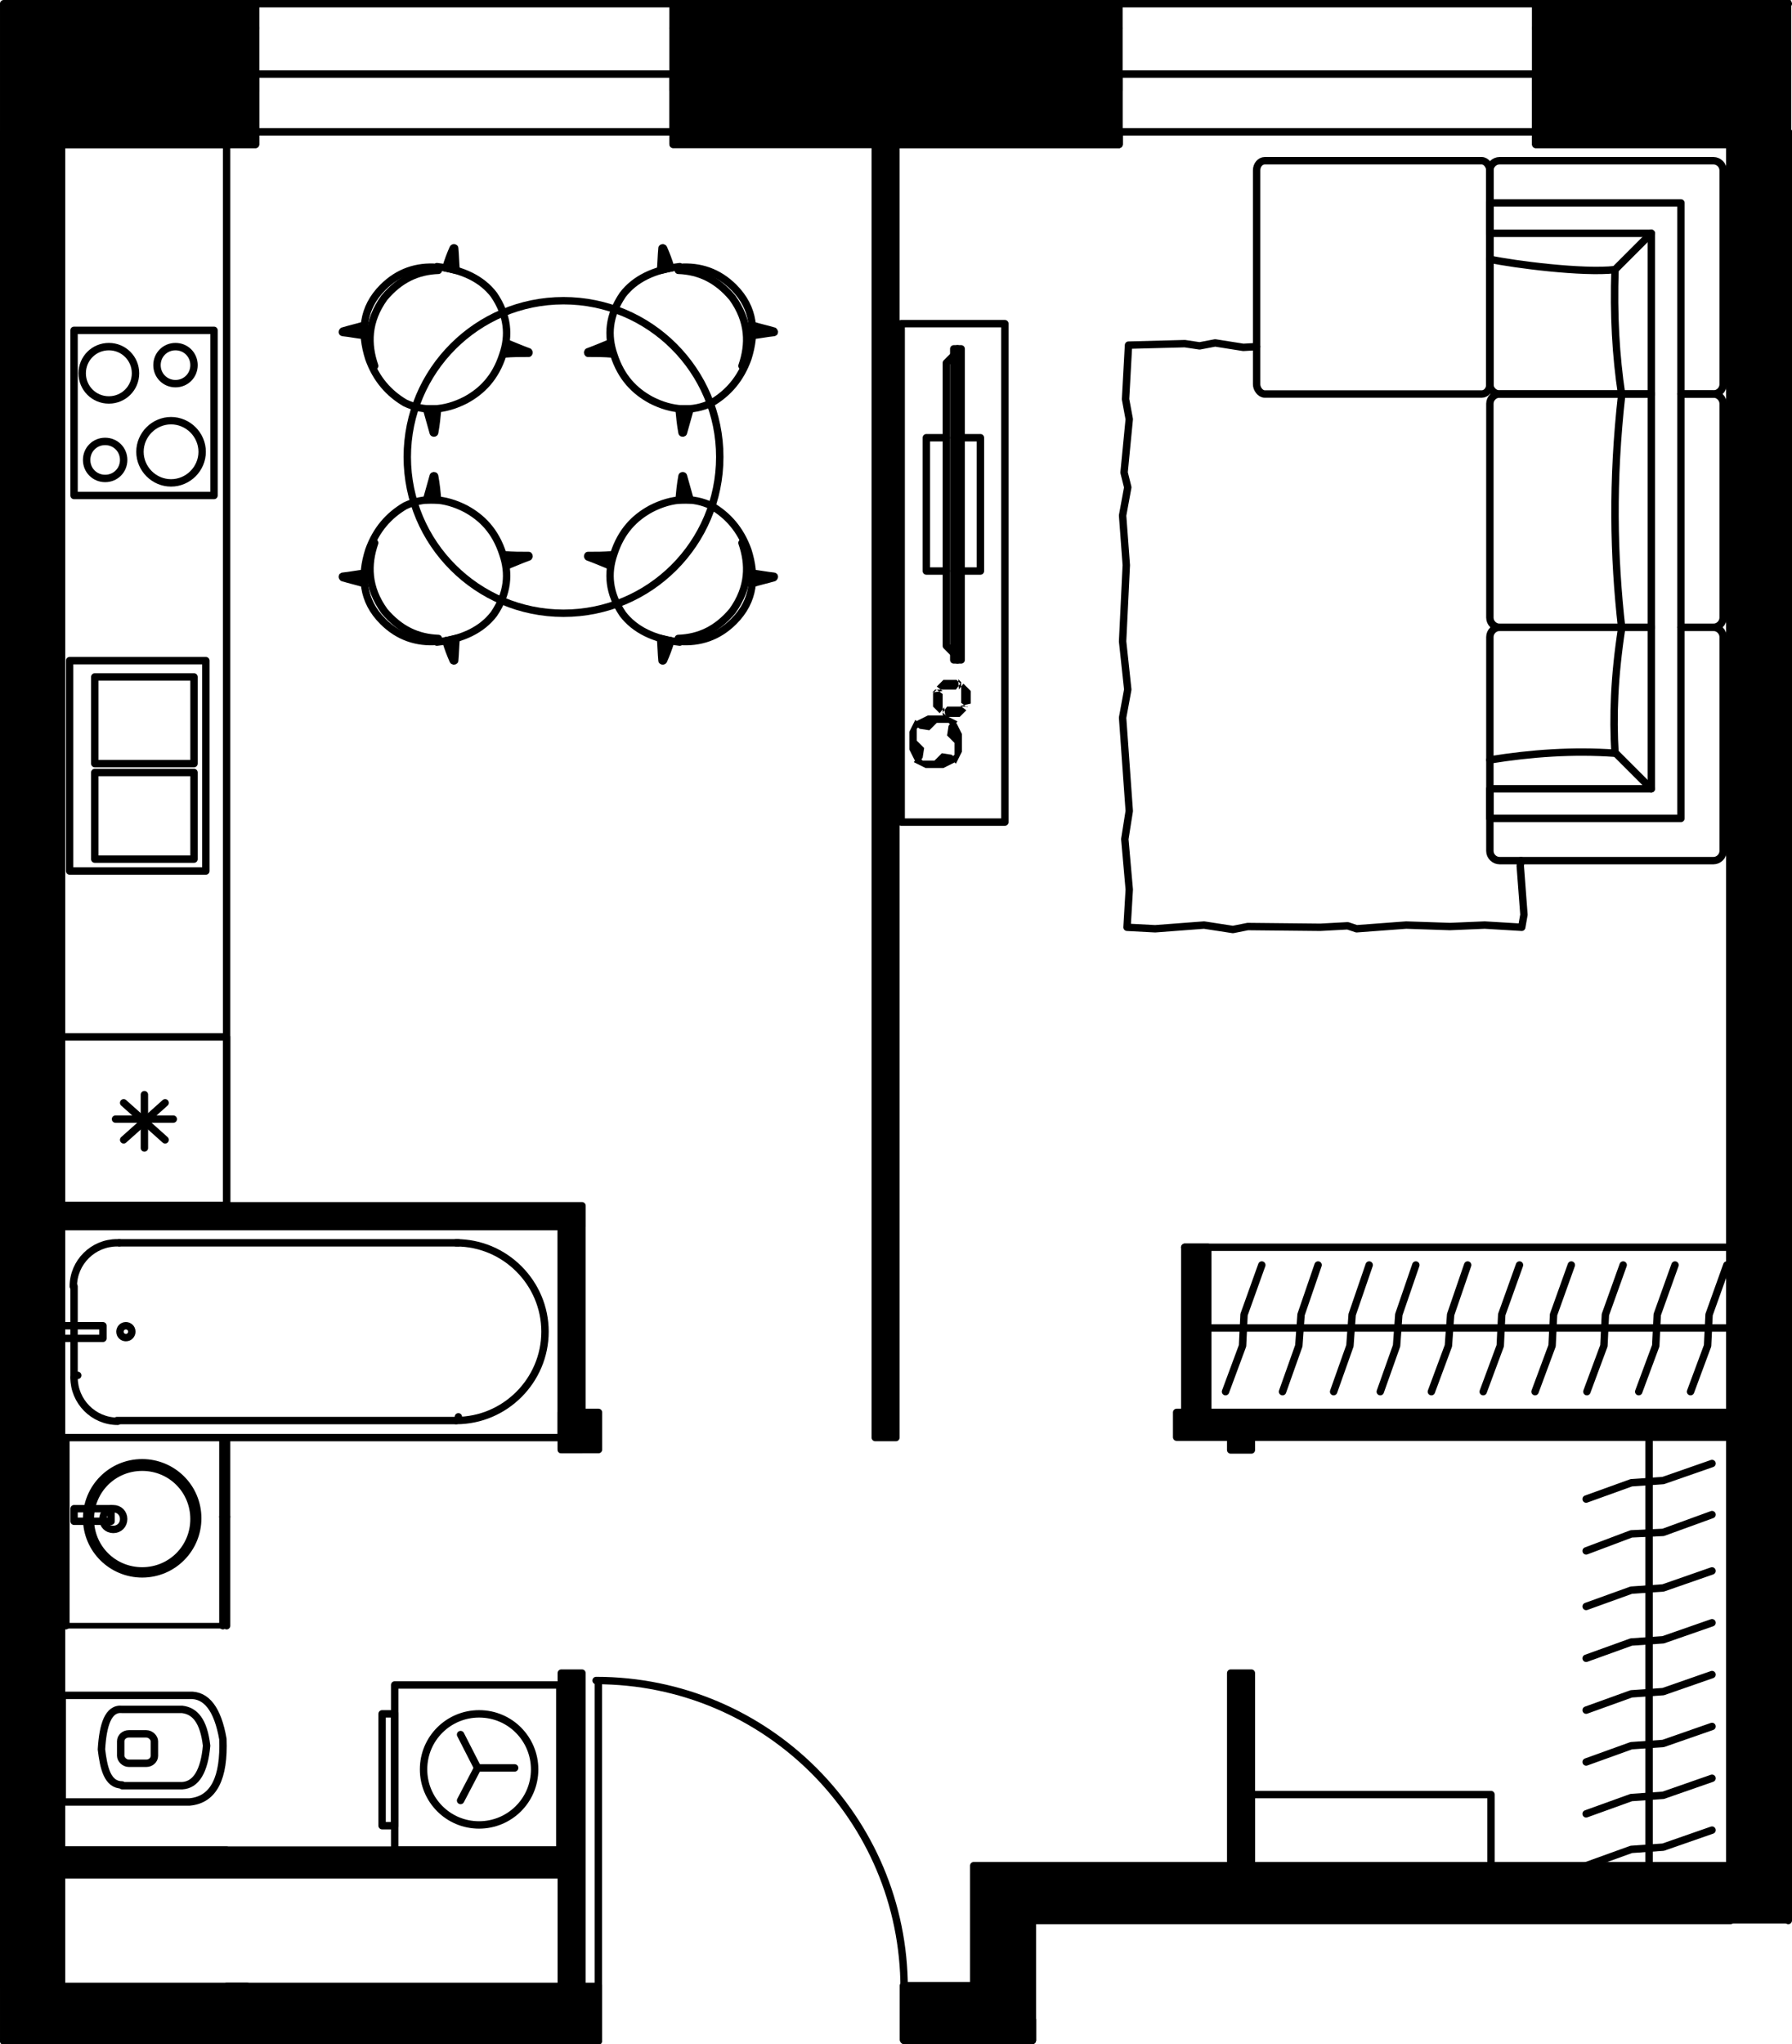 <?xml version='1.0' encoding='utf-8'?>
<svg xmlns="http://www.w3.org/2000/svg" style="shape-rendering:geometricPrecision; text-rendering:geometricPrecision; image-rendering:optimizeQuality; fill-rule:evenodd; clip-rule:evenodd" version="1.1" viewBox="0 0 2420 2760" xml:space="preserve">
 <defs>
  <style type="text/css">
   
    .str1 {stroke:black;stroke-width:7.62}
    .str2 {stroke:black;stroke-width:10;stroke-linecap:round;stroke-linejoin:round}
    .str0 {stroke:black;stroke-width:10;stroke-linecap:round;stroke-linejoin:round}
    .fil2 {fill:none}
    .fil0 {fill:none;fill-rule:nonzero}
    .fil1 {fill:black}
    .fil3 {fill:black;fill-rule:nonzero}
   
  </style>
 </defs>
 <g id="Слой_x0020_1">
  <g id="_1931999872">
   <polyline class="fil0 str0" points="758,1656 758,1941 83,1941 83,1656 758,1656 " />
   <path class="fil0 str0" d="M100 1860c0,32 26,59 59,59" />
   <line class="fil0 str0" x1="105" x2="105" y1="1857" y2="1857" />
   <line class="fil0 str0" x1="100" x2="100" y1="1860" y2="1737" />
   <path class="fil0 str0" d="M158 1678c-32,0 -59,26 -59,59" />
   <line class="fil0 str0" x1="161" x2="161" y1="1678" y2="1678" />
   <line class="fil0 str0" x1="161" x2="619" y1="1678" y2="1678" />
   <path class="fil0 str0" d="M616 1918c66,0 120,-54 120,-120 0,-66 -54,-120 -120,-120" />
   <line class="fil0 str0" x1="619" x2="619" y1="1913" y2="1913" />
   <line class="fil0 str0" x1="616" x2="158" y1="1918" y2="1918" />
   <path class="fil0 str0" d="M170 1790c-5,0 -8,4 -8,8 0,5 4,8 8,8 5,0 8,-4 8,-8 0,-5 -4,-8 -8,-8" />
   <polyline class="fil0 str0" points="139,1807 83,1807 83,1790 139,1790 139,1807 " />
   <line class="fil0 str0" x1="306" x2="306" y1="1941" y2="2195" />
   <g>
    <polyline class="fil0 str1" points="306,1941 83,1941 83,2195 306,2195 " />
   </g>
   <line class="fil0 str0" x1="89" x2="89" y1="1941" y2="2195" />
   <path class="fil0 str0" d="M192 1975c-42,0 -75,34 -75,75 0,42 34,75 75,75 42,0 75,-34 75,-75 0,-42 -34,-75 -75,-75" />
   <path class="fil0 str0" d="M192 1981c-39,0 -70,31 -70,70 0,39 31,70 70,70 39,0 70,-31 70,-70 0,-39 -31,-70 -70,-70" />
   <path class="fil0 str0" d="M153 2037c-8,0 -14,6 -14,14 0,8 6,14 14,14 8,0 14,-6 14,-14 0,-8 -6,-14 -14,-14" />
   <polyline class="fil0 str0" points="150,2054 100,2054 100,2037 150,2037 150,2054 " />
   <line class="fil0 str0" x1="301" x2="301" y1="1941" y2="2195" />
   <line class="fil0 str0" x1="306" x2="301" y1="2048" y2="2048" />
   <polyline class="fil0 str0" points="83,195 83,1628 306,1628 306,195 83,195 " />
   <polyline class="fil0 str0" points="306,1628 306,1400 83,1400 83,1628 306,1628 " />
   <polyline class="fil0 str0" points="289,669 289,446 100,446 100,669 289,669 " />
   <polyline class="fil0 str0" points="278,1176 278,892 94,892 94,1176 278,1176 " />
   <line class="fil0 str0" x1="195" x2="195" y1="1550" y2="1478" />
   <line class="fil0 str0" x1="223" x2="167" y1="1539" y2="1489" />
   <line class="fil0 str0" x1="234" x2="156" y1="1511" y2="1511" />
   <line class="fil0 str0" x1="223" x2="167" y1="1489" y2="1539" />
   <polyline class="fil0 str0" points="262,1160 262,1043 128,1043 128,1160 262,1160 " />
   <polyline class="fil0 str0" points="262,1031 262,914 128,914 128,1031 262,1031 " />
   <path class="fil0 str0" d="M142 596c-14,0 -25,11 -25,25 0,14 11,25 25,25 14,0 25,-11 25,-25 0,-14 -11,-25 -25,-25" />
   <path class="fil0 str0" d="M231 568c-23,0 -42,19 -42,42 0,23 19,42 42,42 23,0 42,-19 42,-42 0,-23 -19,-42 -42,-42" />
   <path class="fil0 str0" d="M147 468c-20,0 -36,16 -36,36 0,20 16,36 36,36 20,0 36,-16 36,-36 0,-20 -16,-36 -36,-36" />
   <path class="fil0 str0" d="M237 468c-14,0 -25,11 -25,25 0,14 11,25 25,25 14,0 25,-11 25,-25 0,-14 -11,-25 -25,-25" />
   <g id="_1932003648">
    <polyline class="fil0 str0" points="756,2498 533,2498 533,2275 756,2275 756,2498 " />
    <polyline class="fil0 str0" points="533,2465 516,2465 516,2314 533,2314 533,2465 " />
    <polyline class="fil0 str0" points="622,2431 645,2387 695,2387 " />
    <line class="fil0 str0" x1="645" x2="622" y1="2387" y2="2342" />
    <path class="fil0 str0" d="M647 2314c42,0 75,34 75,75 0,42 -34,75 -75,75 -42,0 -75,-34 -75,-75 0,-42 34,-75 75,-75" />
   </g>
   <polyline class="fil0 str0" points="1511,100 1511,38 1511,100 " />
   <polyline class="fil0 str0" points="2074,100 2074,38 2074,100 " />
   <polyline class="fil0 str0" points="1511,38 1511,5 1511,38 " />
   <polyline class="fil0 str0" points="2074,38 2074,5 2074,38 " />
   <polyline class="fil0 str0" points="1511,100 1511,122 1511,178 " />
   <polyline class="fil0 str0" points="2074,100 2074,122 2074,178 " />
   <line class="fil0 str0" x1="1472" x2="1511" y1="100" y2="100" />
   <line class="fil0 str0" x1="1472" x2="1472" y1="38" y2="100" />
   <line class="fil0 str0" x1="2114" x2="2074" y1="100" y2="100" />
   <line class="fil0 str0" x1="2114" x2="2114" y1="38" y2="100" />
   <polyline class="fil0 str0" points="345,100 345,38 345,100 " />
   <polyline class="fil0 str0" points="909,100 909,38 909,100 " />
   <polyline class="fil0 str0" points="345,38 345,5 345,38 " />
   <polyline class="fil0 str0" points="909,38 909,5 909,38 " />
   <polyline class="fil0 str0" points="345,100 345,122 345,178 " />
   <polyline class="fil0 str0" points="909,100 909,122 909,178 " />
   <line class="fil0 str0" x1="306" x2="345" y1="100" y2="100" />
   <line class="fil0 str0" x1="306" x2="306" y1="38" y2="100" />
   <line class="fil0 str0" x1="948" x2="909" y1="100" y2="100" />
   <line class="fil0 str0" x1="948" x2="948" y1="38" y2="100" />
   <line class="fil0 str0" x1="83" x2="345" y1="178" y2="178" />
   <line class="fil0 str0" x1="909" x2="1210" y1="178" y2="178" />
   <line class="fil0 str0" x1="2074" x2="2337" y1="178" y2="178" />
   <line class="fil0 str0" x1="2415" x2="2074" y1="5" y2="5" />
   <line class="fil0 str0" x1="1511" x2="909" y1="5" y2="5" />
   <line class="fil0 str0" x1="345" x2="5" y1="5" y2="5" />
   <line class="fil0 str0" x1="2074" x2="1511" y1="5" y2="5" />
   <line class="fil0 str0" x1="2074" x2="1511" y1="178" y2="178" />
   <polyline class="fil0 str0" points="2074,100 1790,100 1511,100 " />
   <line class="fil0 str0" x1="2074" x2="2074" y1="100" y2="122" />
   <line class="fil0 str0" x1="1511" x2="1511" y1="100" y2="122" />
   <line class="fil0 str0" x1="909" x2="345" y1="5" y2="5" />
   <line class="fil0 str0" x1="909" x2="345" y1="178" y2="178" />
   <polyline class="fil0 str0" points="909,100 624,100 345,100 " />
   <line class="fil0 str0" x1="909" x2="909" y1="100" y2="122" />
   <line class="fil0 str0" x1="345" x2="345" y1="100" y2="122" />
   <line class="fil0 str0" x1="1394" x2="1394" y1="2727" y2="2755" />
   <polyline class="fil0 str0" points="808,2682 808,2699 808,2755 " />
   <polyline class="fil0 str0" points="1221,2682 1221,2699 1221,2755 " />
   <line class="fil0 str0" x1="5" x2="808" y1="2755" y2="2755" />
   <path class="fil0 str0" d="M1221 2755l95 0m0 -73l-95 0" />
   <line class="fil0 str0" x1="808" x2="83" y1="2682" y2="2682" />
   <path class="fil0 str0" d="M1221 2685c0,-230 -186,-416 -416,-416" />
   <line class="fil0 str0" x1="808" x2="808" y1="2682" y2="2270" />
   <line class="fil0 str0" x1="1221" x2="1221" y1="2682" y2="2699" />
   <line class="fil0 str0" x1="808" x2="808" y1="2682" y2="2699" />
   <line class="fil0 str0" x1="1182" x2="1182" y1="178" y2="195" />
   <polyline class="fil0 str0" points="1210,195 1210,178 1182,178 " />
   <path class="fil0 str0" d="M5 178l0 2203m78 0l0 -2203" />
   <path class="fil0 str0" d="M2337 178l0 2203m78 0l0 -2203" />
   <polyline class="fil0 str0" points="83,195 345,195 345,100 306,100 " />
   <path class="fil0 str0" d="M909 195l602 0 0 -95 -39 0m-524 0l-39 0 0 95" />
   <path class="fil0 str0" d="M2074 195l262 0m-223 -95l-39 0 0 95" />
   <line class="fil0 str0" x1="1394" x2="2337" y1="2593" y2="2593" />
   <line class="fil0 str0" x1="2337" x2="1394" y1="2521" y2="2521" />
   <path class="fil0 str0" d="M1316 2593l0 89m0 73l78 0 0 -162" />
   <path class="fil0 str0" d="M2415 2593l0 -212m-78 0l0 139" />
   <path class="fil0 str0" d="M83 2682l0 -301m-78 0l0 301m0 73l78 0" />
   <path class="fil0 str0" d="M1394 2755l0 -162m0 -73l-78 0 0 162m0 73l78 0" />
   <line class="fil0 str0" x1="758" x2="758" y1="1656" y2="1941" />
   <line class="fil0 str0" x1="758" x2="786" y1="2682" y2="2682" />
   <polyline class="fil0 str0" points="306,2498 83,2498 83,2532 " />
   <polyline class="fil0 str0" points="306,1628 83,1628 83,1656 345,1656 " />
   <line class="fil0 str0" x1="496" x2="758" y1="1656" y2="1656" />
   <line class="fil0 str0" x1="2337" x2="2337" y1="1941" y2="1907" />
   <line class="fil0 str0" x1="1662" x2="1690" y1="2521" y2="2521" />
   <line class="fil0 str0" x1="306" x2="334" y1="2682" y2="2682" />
   <path class="fil1 str2" d="M2074 5l0 33 0 61 0 22 0 73 262 0 0 0 0 1712 0 33 0 441 0 139 -647 0 -28 0 -268 0 -78 0 0 73 0 89 -95 0c0,1 0,2 0,3l0 14 0 56 95 0 78 0 0 -28 0 -134 1021 0 0 -61 0 -33 0 -117 0 -106 0 -335 0 -134 0 -17 0 -134 0 -28 0 -229 0 -1205 0 -190 -340 0z" />
   <polygon class="fil1 str2" points="1511,100 1511,38 1511,5 909,5 909,38 909,100 909,122 909,178 1182,178 1210,178 1210,195 1511,195 1511,178 1511,122 " />
   <path class="fil1 str2" d="M345 100l0 -61 0 -33 -340 0 0 190 0 1205 0 229 0 28 0 284c0,271 0,543 0,814l0 0 78 0 725 0 0 -56 0 -17 -22 0 -28 0 -100 0 -6 0 -11 0 -106 0 -11 0 -6 0 -184 0 -28 0 -223 0c0,-247 0,-495 0,-742l0 -134 0 -17 0 -134 0 -28 0 -229 0 -1205 0 -8 262 8 0 -73 0 -22z" />
   <polyline class="fil2 str2" points="5,195 345,195 345,178 5,178 " />
   <rect class="fil1 str2" height="16.73" width="602.43" x="909" y="178" />
   <polyline class="fil2 str2" points="2415,178 2074,178 2074,195 2415,195 " />
   <line class="fil2 str2" x1="1394" x2="1394" y1="2755" y2="2727" />
   <rect class="fil1 str2" height="262.17" width="27.9" x="1662" y="2259" />
   <rect class="fil1 str2" height="33.47" width="747.47" x="1589" y="1907" />
   <rect class="fil1 str2" height="16.74" width="27.9" x="1662" y="1941" />
   <rect class="fil1 str2" height="301.22" width="27.9" x="758" y="1656" />
   <rect class="fil1 str2" height="27.89" width="727.95" x="58" y="1628" />
   <rect class="fil1 str2" height="33.47" width="718.75" x="39" y="2498" />
   <rect class="fil1 str2" height="423.94" width="27.9" x="758" y="2259" />
   <rect class="fil1 str2" height="50.21" width="50.2" x="758" y="1907" />
   <rect class="fil1 str2" height="1745.95" width="27.89" x="1182" y="195" />
   <g id="_1932016672">
    <path class="fil2 str2" d="M84 2433c57,0 114,0 172,0 33,-3 47,-33 45,-85 -7,-40 -22,-60 -45,-59l-172 0 0 145z" />
    <path class="fil2 str2" d="M165 2411c27,0 54,0 81,0 19,-1 30,-20 33,-54 -4,-34 -16,-47 -33,-49 -27,0 -54,0 -81,0 -19,-2 -26,21 -28,54 3,25 8,48 28,48z" />
    <rect class="fil2 str2" height="39.74" rx="11" ry="10" width="45.52" x="163" y="2341" />
   </g>
   <circle class="fil2 str2" cx="761" cy="617" r="211" />
   <path class="fil2 str2" d="M590 360c35,4 61,17 77,38 19,28 21,55 12,81 -10,31 -28,49 -50,61 -29,15 -57,16 -82,4 -22,-13 -39,-32 -49,-60 -11,-35 -9,-68 19,-96 21,-21 46,-29 73,-27z" />
   <path class="fil2 str2" d="M506 494c-10,-29 -10,-60 13,-92 21,-25 45,-36 73,-37" />
   <path class="fil1 str2" d="M602 362c3,-10 6,-18 10,-27 1,-1 2,0 2,0 1,10 1,20 2,30 -4,-1 -9,-2 -13,-3z" />
   <path class="fil1 str2" d="M684 463c10,4 19,8 30,12 1,1 0,2 0,2 -11,0 -22,0 -33,1 2,-5 3,-9 4,-14z" />
   <path class="fil1 str2" d="M591 552c-1,11 -2,21 -4,32 0,1 -2,1 -2,0 -3,-11 -6,-21 -9,-32 5,0 10,0 15,0z" />
   <path class="fil1 str2" d="M492 453c-10,-1 -19,-3 -29,-4 -1,0 -1,-1 0,-2 10,-3 19,-5 29,-8 0,4 0,9 0,13z" />
   <path class="fil2 str2" d="M918 360c-35,4 -61,17 -77,38 -19,28 -21,55 -12,81 10,31 28,49 50,61 29,15 57,16 82,4 22,-13 39,-32 49,-60 11,-35 9,-68 -19,-96 -21,-21 -46,-29 -73,-27z" />
   <path class="fil2 str2" d="M1002 494c10,-29 10,-60 -13,-92 -21,-25 -45,-36 -73,-37" />
   <path class="fil1 str2" d="M906 362c-3,-10 -6,-18 -10,-27 -1,-1 -2,0 -2,0 -1,10 -1,20 -2,30 4,-1 9,-2 13,-3z" />
   <path class="fil1 str2" d="M824 463c-10,4 -19,8 -30,12 -1,1 0,2 0,2 11,0 22,0 33,1 -2,-5 -3,-9 -4,-14z" />
   <path class="fil1 str2" d="M917 552c1,11 2,21 4,32 0,1 2,1 2,0 3,-11 6,-21 9,-32 -5,0 -10,0 -15,0z" />
   <path class="fil1 str2" d="M1016 453c10,-1 19,-3 29,-4 1,0 1,-1 0,-2 -10,-3 -20,-5 -29,-8 0,4 0,9 0,13z" />
   <path class="fil2 str2" d="M590 867c35,-4 61,-17 77,-38 19,-28 21,-55 12,-81 -10,-31 -28,-49 -50,-61 -29,-15 -57,-16 -82,-4 -22,13 -39,32 -49,60 -11,35 -9,68 19,96 21,21 46,29 73,27z" />
   <path class="fil2 str2" d="M506 733c-10,29 -10,60 13,92 21,25 45,36 73,37" />
   <path class="fil1 str2" d="M602 865c3,10 6,18 10,27 1,1 2,0 2,0 1,-10 1,-20 2,-30 -4,1 -9,2 -13,3z" />
   <path class="fil1 str2" d="M684 764c10,-4 19,-8 30,-12 1,-1 0,-2 0,-2 -11,0 -22,0 -33,-1 2,5 3,9 4,14z" />
   <path class="fil1 str2" d="M591 675c-1,-11 -2,-21 -4,-32 0,-1 -2,-1 -2,0 -3,11 -6,21 -9,32 5,0 10,0 15,0z" />
   <path class="fil1 str2" d="M492 774c-10,1 -19,3 -29,4 -1,0 -1,1 0,2 10,3 19,5 29,8 0,-4 0,-9 0,-13z" />
   <path class="fil2 str2" d="M918 867c-35,-4 -61,-17 -77,-38 -19,-28 -21,-55 -12,-81 10,-31 28,-49 50,-61 29,-15 57,-16 82,-4 22,13 39,32 49,60 11,35 9,68 -19,96 -21,21 -46,29 -73,27z" />
   <path class="fil2 str2" d="M1002 733c10,29 10,60 -13,92 -21,25 -45,36 -73,37" />
   <path class="fil1 str2" d="M906 865c-3,10 -6,18 -10,27 -1,1 -2,0 -2,0 -1,-10 -1,-20 -2,-30 4,1 9,2 13,3z" />
   <path class="fil1 str2" d="M824 764c-10,-4 -19,-8 -30,-12 -1,-1 0,-2 0,-2 11,0 22,0 33,-1 -2,5 -3,9 -4,14z" />
   <path class="fil1 str2" d="M917 675c1,-11 2,-21 4,-32 0,-1 2,-1 2,0 3,11 6,21 9,32 -5,0 -10,0 -15,0z" />
   <path class="fil1 str2" d="M1016 774c10,1 19,3 29,4 1,0 1,1 0,2 -10,3 -20,5 -29,8 0,-4 0,-9 0,-13z" />
   <rect class="fil2 str2" height="315" rx="11" ry="13" width="315" x="1697" y="217" />
   <path class="fil2 str2" d="M2270 532l44 0c7,0 13,-6 13,-13l0 -289c0,-7 -6,-13 -13,-13l-289 0c-7,0 -13,6 -13,13l0 289c0,7 6,13 13,13l205 0" />
   <path class="fil2 str2" d="M2230 532l-205 0c-7,0 -13,6 -13,13l0 289c0,7 6,13 13,13l205 0m40 0l44 0c7,0 13,-6 13,-13l0 -289c0,-7 -6,-13 -13,-13l-44 0" />
   <path class="fil2 str2" d="M2230 847l-205 0c-7,0 -13,6 -13,13l0 289c0,7 6,13 13,13l289 0c7,0 13,-6 13,-13l0 -289c0,-7 -6,-13 -13,-13l-44 0" />
   <polygon class="fil2 str2" points="2012,274 2270,274 2270,1105 2012,1105 2012,1065 2230,1065 2230,315 2012,315 " />
   <path class="fil2 str2" d="M2012 350c33,7 126,19 169,14 -2,61 1,116 9,169 -13,116 -11,218 0,315 -10,65 -12,119 -9,169 -57,-4 -113,0 -169,9" />
   <line class="fil2 str2" x1="2181" x2="2230" y1="364" y2="315" />
   <line class="fil2 str2" x1="2181" x2="2230" y1="1016" y2="1065" />
   <polyline class="fil2 str2" points="1697,468 1679,469 1641,463 1620,467 1600,464 1524,466 1520,539 1525,566 1518,638 1523,658 1516,696 1521,763 1516,866 1523,931 1516,969 1525,1095 1519,1133 1525,1201 1522,1252 1560,1254 1626,1249 1665,1255 1685,1251 1783,1252 1820,1250 1832,1254 1899,1249 1958,1251 2005,1249 2055,1252 2058,1235 2053,1169 2054,1162 " />
   <rect class="fil2 str2" height="673" width="140" x="1217" y="437" />
   <g>
    <path class="fil3" d="M1297 952l8 6 0 0 0 0 0 0 0 0 0 0 0 0 0 0 0 0 0 0 0 0 0 0 0 0 0 0 0 0 0 0 0 0 0 0 0 0 0 0 0 0 0 0 0 0 0 0 0 0 0 0 0 0 0 0 0 0 0 0 0 0 0 0 0 0 0 0 0 0 0 0 0 0 0 0 0 0 0 0 0 0 0 0 0 0 0 0 0 0 0 0 0 0 0 0 0 0 0 0 0 0 0 0 0 0 0 0 0 0 0 0 0 0 0 0 0 0 0 0 0 0 0 0 0 0 0 0 0 0zm-2 -21l6 -8 0 0 1 1 1 1 1 1 1 1 1 1 1 1 1 1 1 1 1 1 1 1 0 1 0 1 0 1 0 1 0 1 0 1 0 1 0 1 0 1 0 1 0 1 0 1 0 1 0 1 0 1 0 1 0 1 -1 1 -1 1 -1 1 -1 1 -1 1 -8 -6 0 -1 0 -1 0 -1 0 -1 0 -1 0 -1 0 -1 0 -1 0 -1 0 -1 0 -1 0 -1 0 -1 0 -1 0 -1 0 -1 0 -1 0 -1 0 -1 0 -1 0 -1 0 -1 0 -1 0 -1 0 -1 0 -1 0 -1 0 -1 -1 -1 -1 -1 -1 -1 -1 -1 0 0zm6 -8l-6 8 0 0 0 0 0 0 0 0 0 0 0 0 0 0 0 0 0 0 0 0 0 0 0 0 0 0 0 0 0 0 0 0 0 0 0 0 0 0 0 0 0 0 0 0 0 0 0 0 0 0 0 0 0 0 0 0 0 0 0 0 0 0 0 0 0 0 0 0 0 0 0 0 0 0 0 0 0 0 0 0 0 0 0 0 0 0 0 0 0 0 0 0 0 0 0 0 0 0 0 0 0 0 0 0 0 0 0 0 0 0 0 0 0 0 0 0 0 0 0 0 0 0 0 0 0 0 0 0zm-28 10l-8 -6 0 0 1 -1 1 -1 1 -1 1 -1 1 -1 1 -1 1 -1 1 -1 1 -1 1 0 1 0 1 0 1 0 1 0 1 0 1 0 1 0 1 0 1 0 1 0 1 0 1 0 1 0 1 0 1 0 1 0 1 0 1 1 1 1 1 1 1 1 1 1 -6 8 -1 0 -1 0 -1 0 -1 0 -1 0 -1 0 -1 0 -1 0 -1 0 -1 0 -1 0 -1 0 -1 0 -1 0 -1 0 -1 0 -1 0 -1 0 -1 0 -1 0 -1 0 -1 0 -1 0 -1 0 -1 0 -1 0 -1 0 -1 0 -1 1 -1 1 -1 1 -1 1 0 0zm-8 -6l8 6 0 0 0 0 0 0 0 0 0 0 0 0 0 0 0 0 0 0 0 0 0 0 0 0 0 0 0 0 0 0 0 0 0 0 0 0 0 0 0 0 0 0 0 0 0 0 0 0 0 0 0 0 0 0 0 0 0 0 0 0 0 0 0 0 0 0 0 0 0 0 0 0 0 0 0 0 0 0 0 0 0 0 0 0 0 0 0 0 0 0 0 0 0 0 0 0 0 0 0 0 0 0 0 0 0 0 0 0 0 0 0 0 0 0 0 0 0 0 0 0 0 0 0 0 0 0 0 0zm10 28l-6 8 0 0 -1 -1 -1 -1 -1 -1 -1 -1 -1 -1 -1 -1 -1 -1 -1 -1 -1 -1 0 -1 0 -1 0 -1 0 -1 0 -1 0 -1 0 -1 0 -1 0 -1 0 -1 0 -1 0 -1 0 -1 0 -1 0 -1 0 -1 0 -1 0 -1 1 -1 1 -1 1 -1 1 -1 1 -1 8 6 0 1 0 1 0 1 0 1 0 1 0 1 0 1 0 1 0 1 0 1 0 1 0 1 0 1 0 1 0 1 0 1 0 1 0 1 0 1 0 1 0 1 0 1 0 1 0 1 0 1 0 1 0 1 0 1 1 1 1 1 1 1 1 1 0 0zm-6 8l6 -8 0 0 0 0 0 0 0 0 0 0 0 0 0 0 0 0 0 0 0 0 0 0 0 0 0 0 0 0 0 0 0 0 0 0 0 0 0 0 0 0 0 0 0 0 0 0 0 0 0 0 0 0 0 0 0 0 0 0 0 0 0 0 0 0 0 0 0 0 0 0 0 0 0 0 0 0 0 0 0 0 0 0 0 0 0 0 0 0 0 0 0 0 0 0 0 0 0 0 0 0 0 0 0 0 0 0 0 0 0 0 0 0 0 0 0 0 0 0 0 0 0 0 0 0 0 0 0 0zm28 -10l8 6 -1 1 -1 1 -1 1 -1 1 -1 1 -1 1 -1 1 -1 1 -1 1 -1 0 -1 0 -1 0 -1 0 -1 0 -1 0 -1 0 -1 0 -1 0 -1 0 -1 0 -1 0 -1 0 -1 0 -1 0 -1 0 -1 0 -1 -1 -1 -1 -1 -1 -1 -1 -1 -1 -1 -1 6 -8 1 0 1 0 1 0 1 0 1 0 1 0 1 0 1 0 1 0 1 0 1 0 1 0 1 0 1 0 1 0 1 0 1 0 1 0 1 0 1 0 1 0 1 0 1 0 1 0 1 0 1 0 1 0 1 0 1 -1 1 -1 1 -1 1 -1zm8 6l-8 -6 0 0 0 0 0 0 0 0 0 0 0 0 0 0 0 0 0 0 0 0 0 0 0 0 0 0 0 0 0 0 0 0 0 0 0 0 0 0 0 0 0 0 0 0 0 0 0 0 0 0 0 0 0 0 0 0 0 0 0 0 0 0 0 0 0 0 0 0 0 0 0 0 0 0 0 0 0 0 0 0 0 0 0 0 0 0 0 0 0 0 0 0 0 0 0 0 0 0 0 0 0 0 0 0 0 0 0 0 0 0 0 0 0 0 0 0 0 0 0 0 0 0 0 0 0 0 0 0z" />
   </g>
   <g>
    <path class="fil3" d="M1285 1019l8 6 0 0 0 0 0 0 0 0 0 0 0 0 0 0 0 0 0 0 0 0 0 0 0 0 0 0 0 0 0 0 0 0 0 0 0 0 0 0 0 0 0 0 0 0 0 0 0 0 0 0 0 0 0 0 0 0 0 0 0 0 0 0 0 0 0 0 0 0 0 0 0 0 0 0 0 0 0 0 0 0 0 0 0 0 0 0 0 0 0 0 0 0 0 0 0 0 0 0 0 0 0 0 0 0 0 0 0 0 0 0 0 0 0 0 0 0 0 0 0 0 0 0 0 0 0 0 0 0zm-4 -39l6 -8 0 0 1 1 1 1 1 1 1 1 1 1 1 2 1 2 1 2 1 2 1 2 1 2 1 2 0 2 0 2 0 2 0 2 0 2 0 2 0 2 0 2 0 2 0 2 0 2 0 2 -1 2 -1 2 -1 2 -1 2 -1 2 -1 2 -1 2 -1 2 -8 -6 1 -1 1 -1 1 -1 1 -1 1 -1 1 -1 0 -1 0 -1 0 -1 0 -1 0 -1 0 -1 0 -1 0 -1 0 -1 0 -1 0 -1 0 -1 0 -1 0 -1 0 -1 0 -1 -1 -1 -1 -1 -1 -1 -1 -1 -1 -1 -1 -1 -1 -1 -1 -1 -1 -1 -1 -1 0 0zm6 -8l-6 8 0 0 0 0 0 0 0 0 0 0 0 0 0 0 0 0 0 0 0 0 0 0 0 0 0 0 0 0 0 0 0 0 0 0 0 0 0 0 0 0 0 0 0 0 0 0 0 0 0 0 0 0 0 0 0 0 0 0 0 0 0 0 0 0 0 0 0 0 0 0 0 0 0 0 0 0 0 0 0 0 0 0 0 0 0 0 0 0 0 0 0 0 0 0 0 0 0 0 0 0 0 0 0 0 0 0 0 0 0 0 0 0 0 0 0 0 0 0 0 0 0 0 0 0 0 0 0 0zm-45 12l-8 -6 0 0 1 -1 1 -1 1 -1 1 -1 1 -1 2 -1 2 -1 2 -1 2 -1 2 -1 2 -1 2 -1 2 0 2 0 2 0 2 0 2 0 2 0 2 0 2 0 2 0 2 0 2 0 2 0 2 1 2 1 2 1 2 1 2 1 2 1 2 1 2 1 -6 8 -1 -1 -1 -1 -1 -1 -1 -1 -1 -1 -1 -1 -1 0 -1 0 -1 0 -1 0 -1 0 -1 0 -1 0 -1 0 -1 0 -1 0 -1 0 -1 0 -1 0 -1 0 -1 0 -1 0 -1 1 -1 1 -1 1 -1 1 -1 1 -1 1 -1 1 -1 1 -1 1 -1 1 0 0zm-8 -6l8 6 0 0 0 0 0 0 0 0 0 0 0 0 0 0 0 0 0 0 0 0 0 0 0 0 0 0 0 0 0 0 0 0 0 0 0 0 0 0 0 0 0 0 0 0 0 0 0 0 0 0 0 0 0 0 0 0 0 0 0 0 0 0 0 0 0 0 0 0 0 0 0 0 0 0 0 0 0 0 0 0 0 0 0 0 0 0 0 0 0 0 0 0 0 0 0 0 0 0 0 0 0 0 0 0 0 0 0 0 0 0 0 0 0 0 0 0 0 0 0 0 0 0 0 0 0 0 0 0zm12 45l-6 8 0 0 -1 -1 -1 -1 -1 -1 -1 -1 -1 -1 -1 -2 -1 -2 -1 -2 -1 -2 -1 -2 -1 -2 -1 -2 0 -2 0 -2 0 -2 0 -2 0 -2 0 -2 0 -2 0 -2 0 -2 0 -2 0 -2 0 -2 1 -2 1 -2 1 -2 1 -2 1 -2 1 -2 1 -2 1 -2 8 6 -1 1 -1 1 -1 1 -1 1 -1 1 -1 1 0 1 0 1 0 1 0 1 0 1 0 1 0 1 0 1 0 1 0 1 0 1 0 1 0 1 0 1 0 1 0 1 1 1 1 1 1 1 1 1 1 1 1 1 1 1 1 1 1 1 1 1 0 0zm-6 8l6 -8 0 0 0 0 0 0 0 0 0 0 0 0 0 0 0 0 0 0 0 0 0 0 0 0 0 0 0 0 0 0 0 0 0 0 0 0 0 0 0 0 0 0 0 0 0 0 0 0 0 0 0 0 0 0 0 0 0 0 0 0 0 0 0 0 0 0 0 0 0 0 0 0 0 0 0 0 0 0 0 0 0 0 0 0 0 0 0 0 0 0 0 0 0 0 0 0 0 0 0 0 0 0 0 0 0 0 0 0 0 0 0 0 0 0 0 0 0 0 0 0 0 0 0 0 0 0 0 0zm45 -12l8 6 -1 1 -1 1 -1 1 -1 1 -1 1 -2 1 -2 1 -2 1 -2 1 -2 1 -2 1 -2 1 -2 0 -2 0 -2 0 -2 0 -2 0 -2 0 -2 0 -2 0 -2 0 -2 0 -2 0 -2 0 -2 -1 -2 -1 -2 -1 -2 -1 -2 -1 -2 -1 -2 -1 -2 -1 6 -8 1 1 1 1 1 1 1 1 1 1 1 1 1 0 1 0 1 0 1 0 1 0 1 0 1 0 1 0 1 0 1 0 1 0 1 0 1 0 1 0 1 0 1 0 1 -1 1 -1 1 -1 1 -1 1 -1 1 -1 1 -1 1 -1 1 -1 1 -1zm8 6l-8 -6 0 0 0 0 0 0 0 0 0 0 0 0 0 0 0 0 0 0 0 0 0 0 0 0 0 0 0 0 0 0 0 0 0 0 0 0 0 0 0 0 0 0 0 0 0 0 0 0 0 0 0 0 0 0 0 0 0 0 0 0 0 0 0 0 0 0 0 0 0 0 0 0 0 0 0 0 0 0 0 0 0 0 0 0 0 0 0 0 0 0 0 0 0 0 0 0 0 0 0 0 0 0 0 0 0 0 0 0 0 0 0 0 0 0 0 0 0 0 0 0 0 0 0 0 0 0 0 0z" />
   </g>
   <path class="fil2 str2" d="M1278 771l-27 0 0 -180 27 0m21 0l25 0 0 180 -25 0" />
   <polygon class="fil1 str2" points="1288,891 1288,471 1298,471 1298,891 " />
   <polyline class="fil2 str2" points="1288,882 1278,872 1278,490 1288,480 " />
   <line class="fil2 str2" x1="1293" x2="1293" y1="891" y2="471" />
   <line class="fil2 str2" x1="1631" x2="2343" y1="1793" y2="1793" />
   <polyline class="fil2 str2" points="1864,1879 1886,1817 1889,1775 1912,1708 " />
   <polyline class="fil2 str2" points="1933,1879 1956,1817 1959,1775 1982,1708 " />
   <polyline class="fil2 str2" points="2003,1879 2026,1817 2028,1775 2052,1708 " />
   <polyline class="fil2 str2" points="2073,1879 2096,1817 2098,1775 2122,1708 " />
   <polyline class="fil2 str2" points="2143,1879 2166,1817 2168,1775 2192,1708 " />
   <polyline class="fil2 str2" points="2213,1879 2236,1817 2238,1775 2262,1708 " />
   <polyline class="fil2 str2" points="2283,1879 2306,1817 2308,1775 2332,1708 " />
   <polyline class="fil2 str2" points="1801,1879 1823,1817 1826,1775 1849,1708 " />
   <polyline class="fil2 str2" points="1732,1879 1754,1817 1757,1775 1780,1708 " />
   <polyline class="fil2 str2" points="1655,1879 1678,1817 1680,1775 1704,1708 " />
   <rect class="fil1 str2" height="218.16" width="31.04" x="1600" y="1684" />
   <line class="fil2 str2" x1="1600" x2="2343" y1="1684" y2="1684" />
   <line class="fil2 str2" x1="2227" x2="2227" y1="2542" y2="1931" />
   <polyline class="fil2 str2" points="2142,2519 2203,2497 2246,2494 2312,2471 " />
   <polyline class="fil2 str2" points="2142,2449 2203,2427 2246,2424 2312,2401 " />
   <polyline class="fil2 str2" points="2142,2379 2203,2357 2246,2354 2312,2331 " />
   <polyline class="fil2 str2" points="2142,2309 2203,2287 2246,2284 2312,2261 " />
   <polyline class="fil2 str2" points="2142,2239 2203,2217 2246,2214 2312,2191 " />
   <polyline class="fil2 str2" points="2142,2169 2203,2147 2246,2144 2312,2121 " />
   <polyline class="fil2 str2" points="2142,2094 2203,2071 2246,2069 2312,2045 " />
   <polyline class="fil2 str2" points="2142,2024 2203,2002 2246,1999 2312,1976 " />
   <rect class="fil2 str2" height="97.46" width="323.53" x="1690" y="2423" />
  </g>
 </g>
</svg>